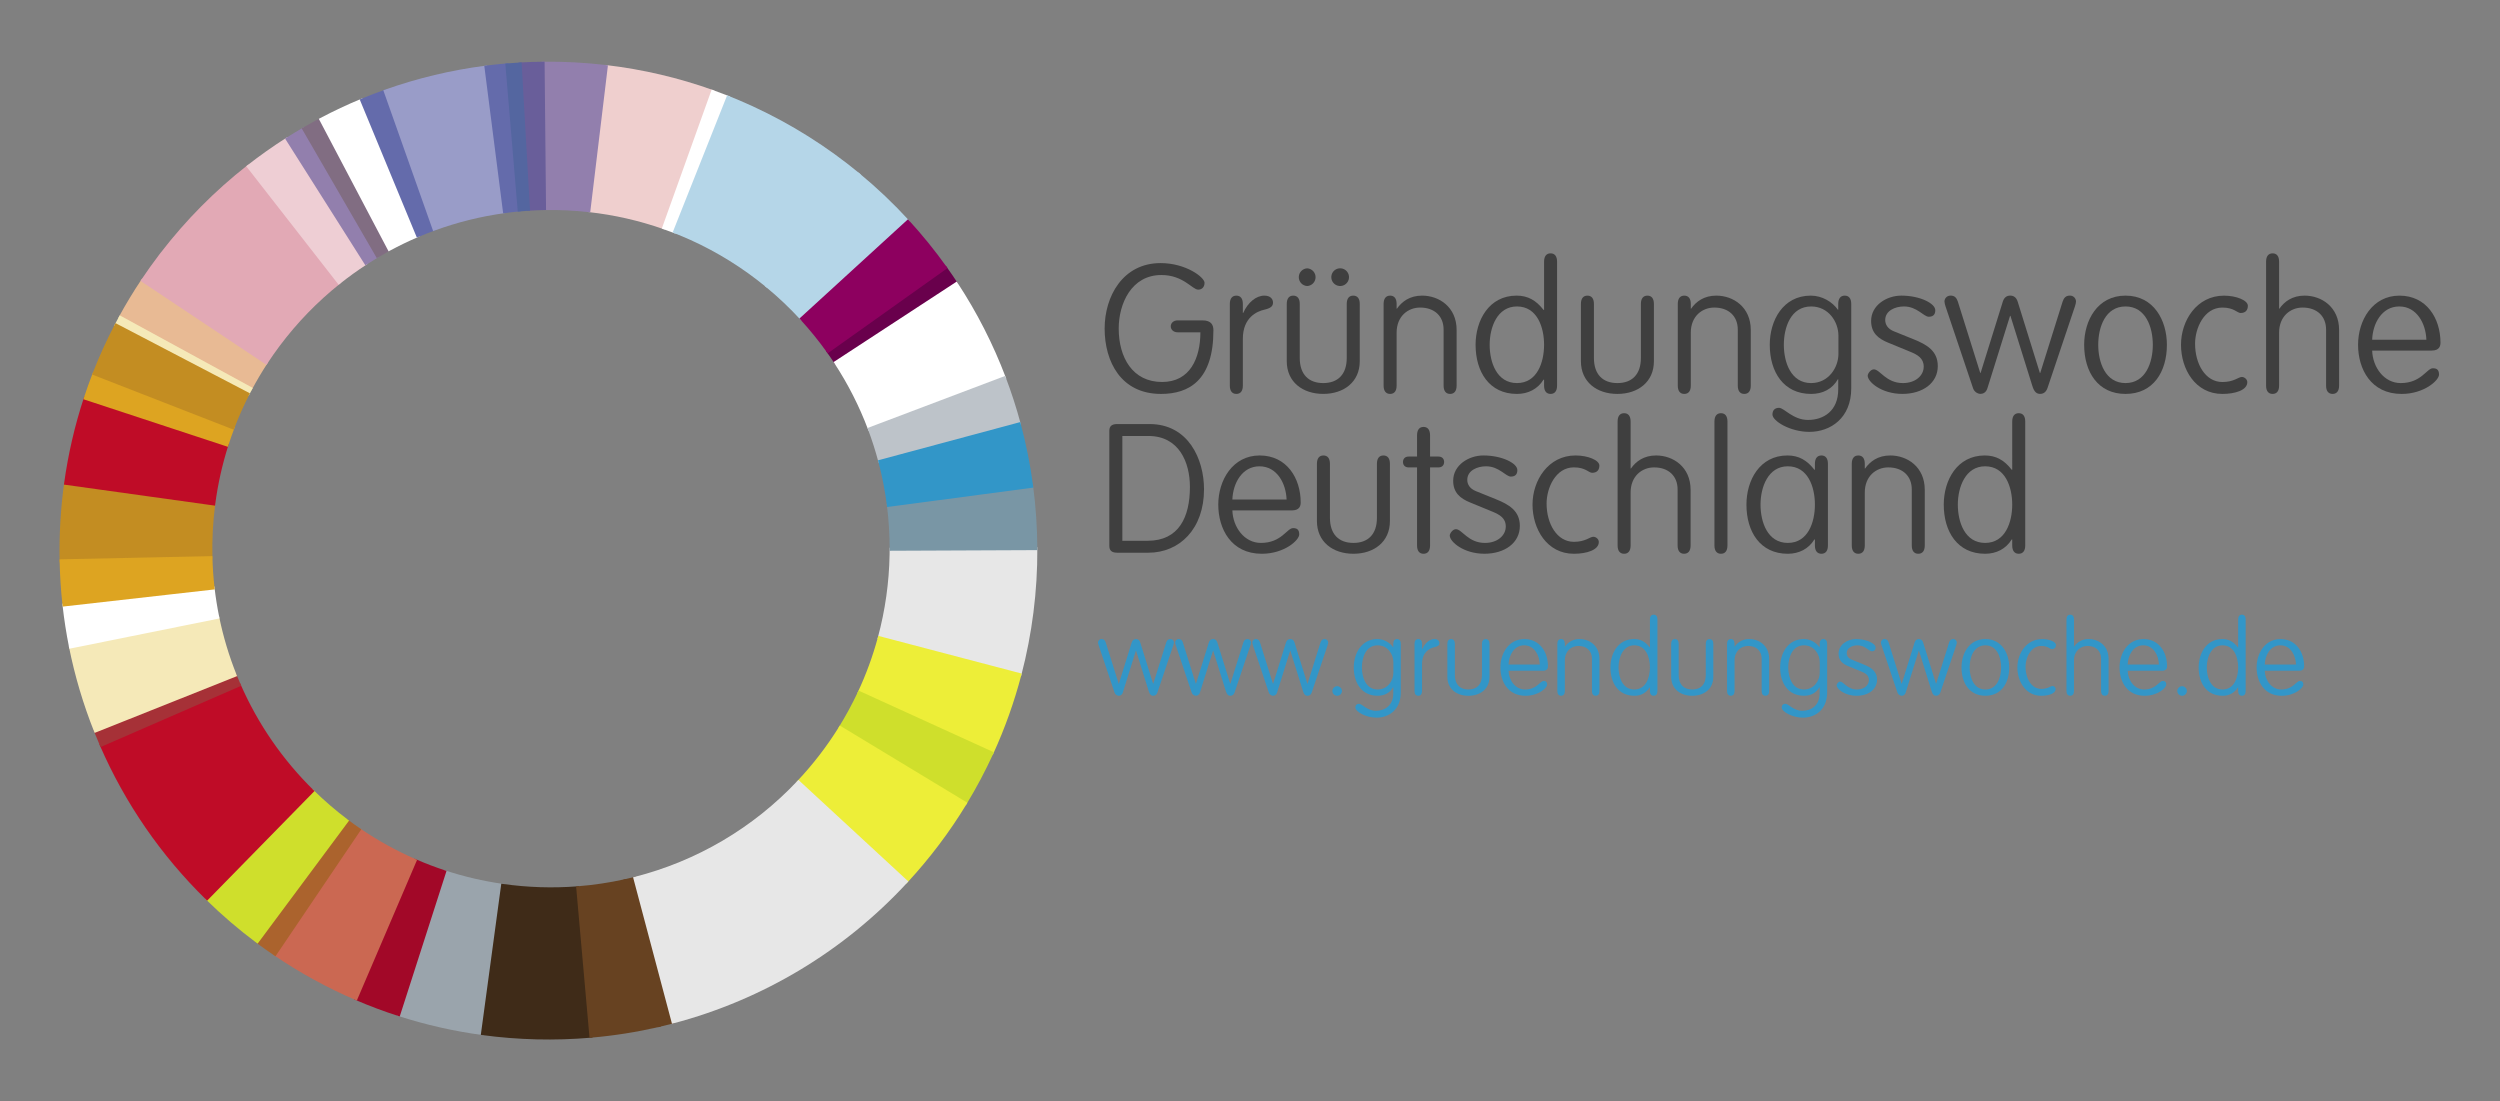 <?xml version="1.0" encoding="UTF-8"?>
<svg xmlns="http://www.w3.org/2000/svg" id="a" width="840" height="370" viewBox="0 0 840 370">
  <rect x="0" y="0" width="840" height="370" fill="#808080" stroke="none"/>
  <defs>
    <style>.b{fill:#a20828;}.c{fill:#695e9a;}.d{fill:#bf0c27;}.e{fill:#5466a0;}.f{fill:#edee38;}.g{fill:#3f2b18;}.h{fill:#e8ba94;}.i{fill:#3f3f3f;}.j{fill:#9aa4ac;}.k{fill:#fff;}.l{fill:#7996a5;}.m{fill:#ab632d;}.n{fill:#999cc8;}.o{fill:#8d005f;}.p{fill:#efcfce;}.q{fill:#cb6852;}.r{fill:#646bab;}.s{fill:#dda421;}.t{fill:#f5e9b8;}.u{fill:#816d82;}.v{fill:#eeced4;}.w{fill:#674221;}.x{fill:#c38d22;}.y{fill:#cfdf2c;}.z{fill:#3296c8;}.aa{fill:#a63137;}.ab{fill:#927fad;}.ac{fill:#bdc3c9;}.ad{fill:#e7e7e7;}.ae{fill:#e2a9b5;}.af{fill:#b5d6e8;}.ag{fill:#69004c;}</style>
  </defs>
  <path class="p" d="M239.556,30.259c-11.506-4.112-23.545-6.938-35.762-8.384l-.516-.059-5.965,49.392.525.059c8.514.94,16.893,2.848,24.975,5.685l.491.169,16.752-46.685"></path>
  <path class="k" d="M244.759,32.222c-1.819-.719-3.511-1.354-5.152-1.937l-.491-.178-16.752,46.693.499.178c1.21.423,2.403.863,3.596,1.328l.482.195,18.308-46.084"></path>
  <path class="af" d="M288.796,58.263c-10.893-8.998-22.902-16.554-35.728-22.479v-.008l-.482-.22-.051-.025-.372-.169-.008.008c-2.445-1.117-4.916-2.174-7.352-3.139l-.491-.195-18.308,46.084.491.195c1.768.685,3.536,1.43,5.406,2.267l.085.034c9.092,4.119,17.603,9.415,25.314,15.753l.406.33,31.498-38.106"></path>
  <path class="ag" d="M321.715,95.007c-1.125-1.726-2.352-3.52-3.638-5.313l-.305-.431-40.263,28.647.305.431c.855,1.184,1.701,2.428,2.538,3.697l.288.44,41.363-27.031"></path>
  <path class="k" d="M337.909,126.75c-4.219-11.124-9.64-21.754-16.168-31.701l-.288-.44-40.923,26.752-.44.288.288.44c4.552,6.954,8.342,14.408,11.269,22.175l.186.491,46.262-17.513"></path>
  <path class="ac" d="M342.925,142.275c-1.407-5.238-3.076-10.403-5-15.474l-.186-.491-46.262,17.505.186.491c1.328,3.528,2.487,7.174,3.46,10.821l.135.508,47.801-12.851"></path>
  <path class="ad" d="M348.543,183.841l-49.62.195-.025,2.386c-.165,9.356-1.481,18.656-3.917,27.691l-.144.516,48.207,12.665.135-.508c3.619-13.848,5.423-28.108,5.364-42.421"></path>
  <path class="f" d="M295.099,213.655l-.135.508c-1.697,6.282-3.936,12.405-6.692,18.3l-.228.474,45.5,20.745.22-.482c3.882-8.505,7.027-17.328,9.4-26.371l.135-.508"></path>
  <path class="y" d="M288.94,232.252l-.474-.22-.22.474c-1.883,4.012-3.993,7.913-6.32,11.684l-.279.448,42.869,25.94.271-.448c3.304-5.45,6.293-11.086,8.951-16.879l.212-.482"></path>
  <path class="w" d="M213.684,294.52l-.508.127c-1.059.272-2.122.526-3.19.761l-.525.118,11.625,49.612.516-.127c1.548-.364,3.097-.745,4.636-1.151l.508-.135"></path>
  <path class="j" d="M168.912,296.982c-6.565-.939-13.063-2.454-19.324-4.518l-.508-.161-15.719,48.918.499.161c9.181,2.959,18.606,5.096,28.165,6.388l.525.068,6.878-50.779"></path>
  <path class="b" d="M149.537,292.456c-3.316-1.091-6.625-2.352-9.823-3.748l-.491-.212-20.237,47.294.482.203c4.693,2.018,9.478,3.814,14.34,5.381l.499.161,15.728-48.918"></path>
  <path class="q" d="M139.664,288.691c-6.498-2.834-12.767-6.303-18.655-10.322l-.431-.296-28.85,42.674.44.296c8.589,5.826,17.711,10.826,27.243,14.933l.482.203,20.043-46.803.212-.474"></path>
  <path class="m" d="M120.966,278.344c-1.32-.897-2.648-1.853-4.061-2.91l-.423-.313-30.737,41.355.423.313c1.988,1.481,3.993,2.902,5.948,4.23l.44.296,28.842-42.674"></path>
  <path class="y" d="M116.872,275.4c-4.027-3.02-7.91-6.371-11.548-9.941l-.372-.372-36.067,36.837.372.364c5.295,5.196,10.934,10.029,16.879,14.467l.423.313,30.737-41.355"></path>
  <path class="d" d="M105.289,265.425c-10.328-10.149-18.622-22.178-24.434-35.441l-.203-.482-47.26,20.584.212.482c8.428,19.364,20.523,36.915,35.618,51.685l.372.372,36.067-36.828"></path>
  <path class="aa" d="M80.839,229.942c-.465-1.066-.914-2.14-1.354-3.223l-.195-.491-47.869,19.095.195.482c.635,1.582,1.286,3.156,1.963,4.721l.212.482,47.26-20.584"></path>
  <path class="t" d="M79.468,226.676c-2.511-6.263-4.457-12.739-5.812-19.349l-.11-.516-50.441,10.195.102.508c1.937,9.636,4.763,19.137,8.393,28.249l.195.491,47.869-19.087"></path>
  <path class="x" d="M72.378,168.909l-50.754-7.073-.076.516c-1.183,8.633-1.689,17.346-1.514,26.058l.008.525,51.346-1.074-.008-.533c-.158-5.983.153-11.968.931-17.902"></path>
  <path class="d" d="M28.333,133.189l-.161.499c-3.061,9.32-5.275,18.896-6.616,28.613l-.076.525,50.246,7.005.525.076.068-.525c.88-6.692,2.36-13.317,4.399-19.713l.161-.499"></path>
  <path class="h" d="M47.767,93.56l-.288.44c-2.678,4.01-5.177,8.137-7.487,12.369l-.254.465,44.722,24.391.254-.465c1.574-2.936,3.283-5.821,5.076-8.57l.288-.44"></path>
  <path class="ae" d="M83.512,55.243l-.415.321c-10.88,8.521-20.649,18.372-29.078,29.324l-.008-.008-.262.338-.025.034-.321.423h.008c-2.054,2.696-4.023,5.456-5.905,8.274l-.296.44,42.319,28.207.296-.448c1.303-1.997,2.716-4.01,4.188-5.982l.051-.059c5.798-7.729,12.552-14.691,20.102-20.72l.406-.33"></path>
  <path class="v" d="M96.626,46.029l-.44.279c-4.494,2.863-8.848,5.94-13.046,9.222l-.415.321,31.067,39.832.415-.33c2.868-2.284,5.88-4.459,8.96-6.464l.44-.288"></path>
  <path class="ab" d="M102.243,42.645l-.457.262c-1.875,1.088-3.728,2.213-5.558,3.376l-.44.288,26.693,42.133.288.448.448-.288c1.168-.761,2.42-1.54,3.816-2.377l.448-.262"></path>
  <path class="u" d="M107.997,39.464l-.465.245c-2.031,1.083-3.9,2.115-5.702,3.173l-.457.262,25.237,43.588.457-.271c1.413-.829,2.699-1.557,3.926-2.225l.457-.245"></path>
  <path class="k" d="M121.787,33.026l-.482.203c-4.672,1.938-9.251,4.092-13.723,6.455l-.465.245,23.452,44.536.465-.254c3.071-1.658,6.252-3.198,9.467-4.569l.482-.203"></path>
  <path class="r" d="M129.723,29.997l-.499.178c-2.653.941-5.279,1.954-7.877,3.037l-.482.203,19.197,46.414.482-.203c1.861-.795,3.697-1.514,5.44-2.149l.491-.178"></path>
  <path class="n" d="M163.717,21.993l-.525.068c-11.559,1.483-22.927,4.197-33.909,8.097l-.491.178,16.743,47.302.499-.178c7.605-2.787,15.487-4.747,23.512-5.846l.516-.068"></path>
  <path class="ab" d="M203.743,21.875c-7.044-.839-14.134-1.22-21.227-1.142l-.533.008.491,49.849.525-.008c4.942-.088,9.885.141,14.797.685l.516.051,5.956-49.383"></path>
  <path class="c" d="M182.981,20.724l-.525.008c-2.557.026-5.112.111-7.665.254l-.525.034,2.826,49.815.533-.034c1.692-.11,3.435-.186,5.322-.228l.525-.008"></path>
  <path class="r" d="M170.781,21.266l-.525.042c-2.342.2-4.681.445-7.014.736l-.525.068,6.345,49.561.525-.068c1.768-.237,3.359-.423,4.865-.558l.525-.042"></path>
  <path class="e" d="M175.257,20.97l-.525.025c-1.481.085-2.961.195-4.433.321l-.516.042,4.188,49.747.533-.051c1.015-.093,2.039-.178,3.063-.245l.525-.025"></path>
  <path class="t" d="M40.229,105.954l-.254.465c-.465.855-.924,1.712-1.379,2.572l-.245.465,44.713,23.351.465.245.245-.474c.305-.592.609-1.193.922-1.777l.245-.457"></path>
  <path class="s" d="M31.328,124.923l-.195.491c-1.049,2.707-2.039,5.482-2.944,8.224l-.169.508,48.554,15.99.161-.508c.601-1.878,1.269-3.782,1.988-5.677l.186-.491"></path>
  <path class="x" d="M39.273,108.814l-.465-.245-.245.465c-2.764,5.302-5.239,10.75-7.411,16.32l-.195.491,47.59,18.545.186-.499c1.455-3.824,3.147-7.623,5.009-11.269l.237-.465"></path>
  <path class="g" d="M194.572,297.761l-.516.042c-8.372.649-16.789.38-25.102-.804l-.525-.076-6.878,50.796.525.068c12.089,1.628,24.32,1.923,36.473.88l.533-.042"></path>
  <path class="w" d="M210.452,295.307l-.508.11c-5.217,1.161-10.51,1.952-15.838,2.369l-.533.042,4.509,50.873.525-.042c7.724-.67,15.391-1.883,22.945-3.63l.516-.127"></path>
  <path class="af" d="M305.395,74.033c-5.148-5.62-10.68-10.875-16.557-15.728l-.398-.338-31.507,38.106.406.338c4.103,3.376,8.004,7.064,11.591,10.973l.355.381,36.464-33.343"></path>
  <path class="o" d="M318.052,89.651c-3.889-5.445-8.104-10.649-12.623-15.584l-.355-.389-36.464,33.351.355.389c3.156,3.435,6.117,7.098,8.824,10.88l.305.431,40.263-28.647"></path>
  <path class="k" d="M73.647,207.277c-.653-3.217-1.173-6.461-1.557-9.721l-.059-.525-51.084,5.787.059.525c.525,4.721,1.261,9.467,2.191,14.112l.11.516,49.925-10.076.516-.102"></path>
  <path class="s" d="M72.091,197.513c-.389-3.342-.626-6.751-.711-10.136l-.017-.516-51.338,1.074.008.525c.102,4.949.423,9.933.964,14.831l.059.525,51.092-5.778"></path>
  <path class="f" d="M282.18,243.783l-.271.44c-4.039,6.506-8.718,12.591-13.968,18.165l-.372.381,36.964,34.129.355-.381c7.493-8.094,14.154-16.92,19.882-26.346l.271-.448"></path>
  <path class="ad" d="M268.262,262.041l-.355.381c-14.796,15.716-33.762,26.891-54.68,32.217l-.516.127,13.071,49.214.508-.135c30.155-7.966,57.41-24.373,78.563-47.294l.355-.381"></path>
  <path class="l" d="M348.543,184.84v-.525c-.033-7.008-.505-14.007-1.413-20.956l-.068-.525-48.605,6.464-.516.076.068.516c.609,4.814.914,9.738.905,14.637v.533"></path>
  <path class="z" d="M347.13,163.308c-.939-7.073-2.344-14.129-4.188-20.982l-.135-.508-47.801,12.851.135.499c1.278,4.822,2.234,9.755,2.86,14.679l.068.516,49.13-6.531"></path>
  <path class="i" d="M404.001,107.646c3.037,0,3.706,1.582,3.706,3.342,0,16.752-8.139,21.371-17.606,21.371-13.486,0-18.943-10.872-18.943-21.98,0-10.745,6.066-21.98,18.816-21.98,8.503,0,14.755,4.797,14.755,6.616,0,1.582-1.032,2.31-2.124,2.31-2.005,0-4.975-4.916-12.386-4.916-10.076,0-14.332,9.653-14.332,17.97,0,9.772,4.679,17.97,14.577,17.97,9.408,0,12.868-8.012,12.868-16.692h-7.648c-1.396,0-2.31-.914-2.31-2.005s.914-2.005,2.31-2.005"></path>
  <path class="i" d="M417.597,129.567c0,1.819-.787,2.792-2.183,2.792s-2.191-.973-2.191-2.792v-27.446c0-1.819.795-2.792,2.191-2.792s2.183.973,2.183,2.792v3.037h.118c1.582-3.579,4.374-5.829,7.107-5.829,2.064,0,2.91,1.159,2.91,2.369,0,1.218-.846,1.887-2.97,2.369-2.428.55-7.166,2.606-7.166,9.772"></path>
  <path class="i" d="M450.017,90.159c1.638-.152,3.088,1.053,3.24,2.691.152,1.638-1.053,3.088-2.691,3.24-.183.017-.367.017-.549,0-1.638-.152-2.842-1.602-2.691-3.24.132-1.428,1.263-2.559,2.691-2.691M439.214,90.159c1.642.088,2.903,1.49,2.815,3.133-.081,1.52-1.295,2.734-2.815,2.815-1.642-.088-2.903-1.49-2.815-3.133.081-1.52,1.295-2.734,2.815-2.815M432.352,102.122c0-1.827.787-2.792,2.183-2.792s2.183.964,2.183,2.792v18.156c0,5.516,2.978,8.435,7.894,8.435s7.894-2.919,7.894-8.435v-18.156c0-1.827.787-2.792,2.191-2.792,1.396,0,2.183.964,2.183,2.792v19.247c0,6.98-5.347,10.982-12.268,10.982s-12.259-4.002-12.259-10.982"></path>
  <path class="i" d="M469.265,129.567c0,1.819-.787,2.792-2.183,2.792s-2.191-.973-2.191-2.792v-27.446c0-1.819.795-2.792,2.191-2.792s2.183.973,2.183,2.792v1.582h.118c1.641-2.369,4.315-4.374,8.443-4.374,5.702,0,11.599,3.824,11.599,11.54v18.698c0,1.819-.795,2.792-2.191,2.792s-2.183-.973-2.183-2.792v-18.824c0-4.492-3.037-7.403-7.894-7.403-4.069,0-7.894,2.91-7.894,8.435"></path>
  <path class="i" d="M509.697,128.713c6.802,0,9.112-6.98,9.112-12.868s-2.31-12.877-9.112-12.877c-6.616,0-9.171,6.988-9.171,12.877s2.369,12.868,9.171,12.868M518.809,87.916c0-1.827.787-2.792,2.183-2.792s2.183.964,2.183,2.792v41.651c0,1.819-.787,2.792-2.183,2.792s-2.183-.973-2.183-2.792v-2.005h-.186c-1.946,3.156-5.161,4.797-8.926,4.797-9.29,0-13.9-7.411-13.9-16.515,0-8.139,4.433-16.515,13.782-16.515,3.765,0,6.557,1.574,9.044,4.797h.186"></path>
  <path class="i" d="M531.187,102.122c0-1.819.787-2.792,2.183-2.792s2.191.973,2.191,2.792v18.156c0,5.525,2.97,8.435,7.885,8.435s7.894-2.91,7.894-8.435v-18.156c0-1.819.795-2.792,2.191-2.792s2.183.973,2.183,2.792v19.247c0,6.98-5.347,10.99-12.268,10.99-6.912,0-12.259-4.01-12.259-10.99"></path>
  <path class="i" d="M568.108,129.567c0,1.819-.787,2.792-2.183,2.792-1.404,0-2.191-.973-2.191-2.792v-27.446c0-1.819.787-2.792,2.191-2.792,1.396,0,2.183.973,2.183,2.792v1.582h.118c1.641-2.369,4.315-4.374,8.443-4.374,5.702,0,11.591,3.824,11.591,11.54v18.698c0,1.819-.787,2.792-2.183,2.792s-2.183-.973-2.183-2.792v-18.824c0-4.492-3.037-7.403-7.894-7.403-4.069,0-7.894,2.91-7.894,8.435"></path>
  <path class="i" d="M608.54,128.713c5.888,0,9.171-5.279,9.171-9.772v-6.193c0-4.552-3.283-9.78-9.171-9.78-6.802,0-9.171,6.988-9.171,12.877s2.369,12.868,9.171,12.868M617.644,102.121c0-1.819.795-2.792,2.191-2.792s2.183.973,2.183,2.792v28.351c0,10.017-6.98,14.637-14.087,14.637-6.438,0-12.386-3.646-12.386-5.829,0-1.278.668-2.25,2.191-2.25,1.76,0,4.67,4.069,9.772,4.069,5.161,0,10.136-2.978,10.136-10.262v-3.401h-.118c-1.878,3.283-5.102,4.924-8.985,4.924-9.29,0-13.9-7.411-13.9-16.515,0-8.139,4.425-16.515,13.782-16.515,3.824,0,7.284,2.124,9.103,4.738h.118"></path>
  <path class="i" d="M650.25,104.304c0,.973-.364,2.124-2.183,2.124-1.701,0-3.951-3.46-8.325-3.46-3.029,0-6.311,1.455-6.311,4.552,0,1.464.795,2.978,2.978,3.824l6.616,2.673c4.374,1.76,8.071,3.883,8.071,8.985,0,5.711-5.093,9.349-11.895,9.349-7.048,0-11.658-4.061-11.658-6.125,0-.668.973-2.124,2.064-2.124,2.064,0,4.069,4.611,9.772,4.611,4.188,0,6.988-2.487,6.988-5.525,0-2.851-2.124-4.01-4.492-4.983l-7.53-3.097c-3.283-1.337-5.652-3.274-5.652-7.284,0-5.279,5.229-8.494,10.144-8.494,6.311,0,11.532,2.665,11.413,4.975"></path>
  <path class="i" d="M672.95,101.326c.423-1.337,1.278-2.005,2.487-2.005,1.218,0,2.064.668,2.496,2.005l7.462,23.985h.127l7.521-23.985c.431-1.278,1.1-2.005,2.428-2.005,1.102-.037,2.026.826,2.063,1.928,0,.026.001.052.001.077,0,.364-.118.846-.364,1.641l-9.222,27.437c-.609,1.768-1.887,1.946-2.428,1.946-1.159,0-2.005-.55-2.673-2.733l-7.344-23.495h-.127l-7.589,24.281c-.482,1.582-1.574,1.946-2.428,1.946-1.128-.098-2.087-.866-2.428-1.946l-9.23-27.437c-.191-.529-.313-1.081-.364-1.641,0-1.032.787-2.005,2.064-2.005,1.337,0,2.005.728,2.428,2.005l7.53,23.985h.118"></path>
  <path class="i" d="M714.177,128.713c6.802,0,9.171-6.98,9.171-12.868s-2.369-12.877-9.171-12.877-9.171,6.988-9.171,12.877,2.369,12.868,9.171,12.868M714.177,132.359c-9.29,0-13.9-7.411-13.9-16.515,0-8.139,4.433-16.515,13.9-16.515,9.535,0,13.9,8.376,13.9,16.515,0,9.103-4.611,16.515-13.9,16.515"></path>
  <path class="i" d="M753.273,126.657c.787,0,1.819.728,1.819,1.76,0,2.673-4.061,3.943-8.376,3.943-9.112,0-13.9-8.376-13.9-16.506s5.279-16.515,14.45-16.515c4.129,0,8.012,1.574,8.012,3.393,0,1.404-.728,2.437-2.428,2.437-1.159,0-2.191-1.827-6.134-1.827-6.193,0-9.171,6.988-9.171,12.141,0,6.802,3.46,12.877,9.171,12.877,3.943,0,5.339-1.701,6.557-1.701"></path>
  <path class="i" d="M765.777,129.567c0,1.819-.787,2.792-2.183,2.792s-2.191-.973-2.191-2.792v-41.651c0-1.819.795-2.792,2.191-2.792s2.183.973,2.183,2.792v15.787h.118c1.641-2.369,4.315-4.374,8.443-4.374,5.702,0,11.599,3.824,11.599,11.54v18.698c0,1.819-.795,2.792-2.191,2.792s-2.183-.973-2.183-2.792v-18.824c0-4.492-3.037-7.403-7.894-7.403-4.069,0-7.894,2.91-7.894,8.435"></path>
  <path class="i" d="M815.262,114.144c-.186-5.406-3.215-11.176-9.103-11.176s-8.926,5.77-9.112,11.176M797.047,117.791c.186,5.643,4.01,10.922,9.594,10.922,6.921,0,8.74-4.975,10.804-4.975,1.218,0,2.064.423,2.064,2.124,0,1.946-5.034,6.498-12.564,6.498-10.322,0-14.637-8.376-14.637-16.515s4.797-16.515,13.909-16.515c9.103,0,13.782,7.648,13.782,15.787,0,1.151-.364,2.673-2.978,2.673"></path>
  <path class="i" d="M377.106,181.7h8.503c10.499,0,14.205-7.953,14.205-18.097,0-8.257-3.646-17.115-13.968-17.115h-8.74M372.732,144.788c0-1.523.728-2.31,2.673-2.31h10.812c13.114,0,18.334,11.836,18.334,21.921,0,13.291-8.198,21.312-18.706,21.312h-10.44c-1.946,0-2.673-.795-2.673-2.31"></path>
  <path class="i" d="M432.293,167.851c-.186-5.406-3.215-11.168-9.103-11.168s-8.926,5.762-9.112,11.168M414.078,171.497c.186,5.643,4.01,10.922,9.594,10.922,6.921,0,8.74-4.975,10.804-4.975,1.218,0,2.064.423,2.064,2.124,0,1.946-5.034,6.498-12.564,6.498-10.322,0-14.637-8.376-14.637-16.515s4.797-16.515,13.909-16.515c9.103,0,13.782,7.648,13.782,15.787,0,1.151-.364,2.673-2.978,2.673"></path>
  <path class="i" d="M442.488,155.828c0-1.819.787-2.792,2.183-2.792s2.191.973,2.191,2.792v18.156c0,5.525,2.97,8.435,7.894,8.435s7.894-2.91,7.894-8.435v-18.156c0-1.819.787-2.792,2.183-2.792s2.183.973,2.183,2.792v19.247c0,6.98-5.339,10.99-12.259,10.99-6.921,0-12.268-4.01-12.268-10.99"></path>
  <path class="i" d="M480.5,183.275c0,1.819-.787,2.792-2.183,2.792-1.404,0-2.191-.973-2.191-2.792v-26.227h-2.851c-1.455,0-1.887-1.091-1.887-1.827,0-.728.431-1.819,1.887-1.819h2.851v-7.098c0-1.887.787-2.86,2.191-2.86,1.396,0,2.183.973,2.183,2.86v7.098h2.851c1.455,0,1.887,1.091,1.887,1.819,0,.736-.431,1.827-1.887,1.827h-2.851"></path>
  <path class="i" d="M509.824,158.012c0,.973-.364,2.124-2.183,2.124-1.701,0-3.951-3.46-8.325-3.46-3.029,0-6.311,1.455-6.311,4.552,0,1.464.787,2.978,2.978,3.824l6.616,2.673c4.374,1.76,8.071,3.883,8.071,8.985,0,5.711-5.093,9.349-11.895,9.349-7.048,0-11.658-4.061-11.658-6.125,0-.668.973-2.132,2.064-2.132,2.064,0,4.069,4.619,9.772,4.619,4.188,0,6.988-2.487,6.988-5.525,0-2.851-2.132-4.01-4.492-4.983l-7.53-3.097c-3.283-1.337-5.652-3.274-5.652-7.284,0-5.279,5.229-8.494,10.144-8.494,6.311,0,11.532,2.665,11.413,4.975"></path>
  <path class="i" d="M535.383,180.355c.787,0,1.819.728,1.819,1.76,0,2.673-4.061,3.951-8.376,3.951-9.103,0-13.9-8.384-13.9-16.515s5.279-16.515,14.45-16.515c4.129,0,8.012,1.574,8.012,3.401,0,1.396-.728,2.428-2.428,2.428-1.159,0-2.191-1.827-6.134-1.827-6.193,0-9.171,6.988-9.171,12.149,0,6.794,3.46,12.868,9.171,12.868,3.943,0,5.339-1.701,6.557-1.701"></path>
  <path class="i" d="M547.888,183.275c0,1.819-.787,2.792-2.183,2.792s-2.191-.973-2.191-2.792v-41.651c0-1.819.795-2.792,2.191-2.792s2.183.973,2.183,2.792v15.787h.118c1.641-2.369,4.315-4.374,8.443-4.374,5.702,0,11.591,3.824,11.591,11.54v18.698c0,1.819-.787,2.792-2.183,2.792s-2.183-.973-2.183-2.792v-18.824c0-4.492-3.037-7.403-7.894-7.403-4.069,0-7.894,2.91-7.894,8.435"></path>
  <path class="i" d="M580.426,183.275c0,1.819-.787,2.792-2.183,2.792s-2.191-.973-2.191-2.792v-41.651c0-1.819.795-2.792,2.191-2.792s2.183.973,2.183,2.792"></path>
  <path class="i" d="M600.706,182.42c6.802,0,9.103-6.98,9.103-12.868s-2.301-12.877-9.103-12.877c-6.616,0-9.171,6.988-9.171,12.877s2.369,12.868,9.171,12.868M609.809,155.829c0-1.819.795-2.792,2.191-2.792s2.183.973,2.183,2.792v27.446c0,1.819-.787,2.792-2.183,2.792s-2.191-.973-2.191-2.792v-2.005h-.178c-1.946,3.156-5.161,4.797-8.926,4.797-9.29,0-13.9-7.411-13.9-16.515,0-8.139,4.425-16.515,13.782-16.515,3.765,0,6.557,1.574,9.044,4.797h.178"></path>
  <path class="i" d="M626.569,183.275c0,1.819-.787,2.792-2.183,2.792s-2.191-.973-2.191-2.792v-27.446c0-1.819.795-2.792,2.191-2.792s2.183.973,2.183,2.792v1.582h.118c1.641-2.369,4.315-4.374,8.443-4.374,5.702,0,11.591,3.824,11.591,11.54v18.698c0,1.819-.787,2.792-2.183,2.792s-2.183-.973-2.183-2.792v-18.824c0-4.492-3.037-7.403-7.894-7.403-4.069,0-7.894,2.91-7.894,8.435"></path>
  <path class="i" d="M667.002,182.42c6.802,0,9.103-6.98,9.103-12.868s-2.301-12.877-9.103-12.877c-6.616,0-9.171,6.988-9.171,12.877s2.369,12.868,9.171,12.868M676.105,141.624c0-1.827.795-2.792,2.191-2.792s2.183.964,2.183,2.792v41.651c0,1.819-.787,2.792-2.183,2.792s-2.191-.973-2.191-2.792v-2.005h-.178c-1.946,3.156-5.161,4.797-8.926,4.797-9.29,0-13.9-7.411-13.9-16.515,0-8.139,4.425-16.515,13.782-16.515,3.765,0,6.557,1.574,9.044,4.797h.178"></path>
  <path class="z" d="M380.253,215.88c.245-.77.736-1.159,1.438-1.159s1.193.389,1.43,1.159l4.315,13.833h.068l4.34-13.833c.245-.736.635-1.159,1.404-1.159.64-.019,1.174.485,1.192,1.125,0,.011,0,.023,0,.034-.03.324-.101.642-.212.948l-5.33,15.829c-.347,1.015-1.083,1.125-1.396,1.125-.668,0-1.159-.321-1.54-1.582l-4.239-13.554h-.076l-4.374,14.01c-.279.914-.914,1.125-1.396,1.125-.652-.058-1.206-.501-1.404-1.125l-5.322-15.829c-.115-.304-.186-.623-.212-.948,0-.592.457-1.159,1.193-1.159.77,0,1.151.423,1.396,1.159l4.349,13.833h.068"></path>
  <path class="z" d="M406.167,215.88c.245-.77.736-1.159,1.438-1.159s1.193.389,1.43,1.159l4.315,13.833h.068l4.34-13.833c.245-.736.635-1.159,1.404-1.159.64-.019,1.174.485,1.192,1.125,0,.011,0,.023,0,.034-.03.324-.101.642-.212.948l-5.322,15.829c-.355,1.015-1.091,1.125-1.404,1.125-.668,0-1.159-.321-1.54-1.582l-4.239-13.554h-.068l-4.382,14.01c-.279.914-.914,1.125-1.404,1.125-.649-.061-1.199-.504-1.396-1.125l-5.322-15.829c-.115-.304-.186-.623-.212-.948,0-.592.457-1.159,1.193-1.159.77,0,1.151.423,1.396,1.159l4.34,13.833h.076"></path>
  <path class="z" d="M432.09,215.88c.245-.77.736-1.159,1.438-1.159s1.193.389,1.43,1.159l4.315,13.833h.068l4.34-13.833c.245-.736.635-1.159,1.404-1.159.64-.019,1.174.485,1.192,1.125,0,.011,0,.023,0,.034-.03.324-.101.642-.212.948l-5.322,15.829c-.355,1.015-1.091,1.125-1.404,1.125-.668,0-1.159-.321-1.54-1.582l-4.239-13.554h-.068l-4.382,14.01c-.279.914-.914,1.125-1.404,1.125-.649-.061-1.199-.504-1.396-1.125l-5.322-15.829c-.115-.304-.186-.623-.212-.948,0-.592.457-1.159,1.193-1.159.77,0,1.151.423,1.396,1.159l4.34,13.833h.076"></path>
  <path class="z" d="M449.29,230.56c.88,0,1.607.736,1.607,1.607-.005.887-.72,1.607-1.607,1.616-.885-.014-1.598-.731-1.607-1.616,0-.871.736-1.607,1.607-1.607"></path>
  <path class="z" d="M462.886,231.676c3.401,0,5.288-3.046,5.288-5.643v-3.57c0-2.623-1.887-5.635-5.288-5.635-3.926,0-5.288,4.027-5.288,7.42s1.362,7.428,5.288,7.428M468.14,216.337c0-1.049.457-1.616,1.261-1.616s1.261.567,1.261,1.616v16.354c0,5.778-4.027,8.443-8.122,8.443-3.714,0-7.149-2.107-7.149-3.367,0-.736.389-1.294,1.261-1.294,1.015,0,2.699,2.352,5.643,2.352,2.978,0,5.846-1.717,5.846-5.922v-1.963h-.068c-1.091,1.895-2.944,2.834-5.186,2.834-5.355,0-8.02-4.273-8.02-9.526,0-4.687,2.555-9.526,7.953-9.526,2.085.028,4.034,1.042,5.254,2.733h.068"></path>
  <path class="z" d="M477.801,232.167c0,1.049-.457,1.607-1.261,1.607s-1.261-.558-1.261-1.607v-15.829c0-1.049.457-1.616,1.261-1.616s1.261.567,1.261,1.616v1.751h.068c.914-2.064,2.521-3.367,4.103-3.367,1.184,0,1.675.668,1.675,1.371s-.491,1.083-1.709,1.362c-1.404.321-4.137,1.506-4.137,5.643"></path>
  <path class="z" d="M486.313,216.338c0-1.049.457-1.607,1.261-1.607s1.261.558,1.261,1.607v10.474c0,3.19,1.717,4.865,4.552,4.865s4.552-1.675,4.552-4.865v-10.474c0-1.049.457-1.607,1.269-1.607.804,0,1.261.558,1.261,1.607v11.1c0,4.027-3.088,6.345-7.081,6.345s-7.073-2.318-7.073-6.345"></path>
  <path class="z" d="M517.379,223.275c-.102-3.113-1.853-6.447-5.254-6.447s-5.152,3.333-5.254,6.447M506.872,225.373c.102,3.257,2.31,6.303,5.533,6.303,3.993,0,5.042-2.868,6.235-2.868.702,0,1.193.245,1.193,1.227,0,1.117-2.91,3.748-7.251,3.748-5.956,0-8.443-4.831-8.443-9.526s2.767-9.526,8.02-9.526,7.953,4.408,7.953,9.103c0,.668-.212,1.54-1.717,1.54"></path>
  <path class="z" d="M525.789,232.167c0,1.049-.457,1.607-1.261,1.607s-1.261-.558-1.261-1.607v-15.829c0-1.049.457-1.616,1.261-1.616s1.261.567,1.261,1.616v.905h.068c1.083-1.622,2.924-2.574,4.873-2.521,3.291,0,6.684,2.208,6.684,6.658v10.787c0,1.049-.448,1.607-1.261,1.607-.804,0-1.261-.558-1.261-1.607v-10.855c0-2.597-1.751-4.273-4.552-4.273-2.344,0-4.552,1.675-4.552,4.865"></path>
  <path class="z" d="M549.123,231.676c3.926,0,5.254-4.027,5.254-7.428s-1.328-7.42-5.254-7.42c-3.816,0-5.288,4.027-5.288,7.42s1.362,7.428,5.288,7.428M554.377,208.139c0-1.049.457-1.607,1.261-1.607s1.261.558,1.261,1.607v24.028c0,1.049-.457,1.607-1.261,1.607s-1.261-.558-1.261-1.607v-1.159h-.11c-1.089,1.783-3.056,2.841-5.144,2.767-5.355,0-8.02-4.273-8.02-9.526,0-4.687,2.555-9.526,7.953-9.526,2.166,0,3.782.914,5.212,2.767h.11"></path>
  <path class="z" d="M561.517,216.338c0-1.049.457-1.607,1.261-1.607s1.261.558,1.261,1.607v10.474c0,3.19,1.717,4.865,4.552,4.865s4.552-1.675,4.552-4.865v-10.474c0-1.049.457-1.607,1.269-1.607.804,0,1.261.558,1.261,1.607v11.1c0,4.027-3.088,6.345-7.081,6.345s-7.073-2.318-7.073-6.345"></path>
  <path class="z" d="M582.812,232.167c0,1.049-.457,1.607-1.261,1.607s-1.261-.558-1.261-1.607v-15.829c0-1.049.457-1.616,1.261-1.616s1.261.567,1.261,1.616v.905h.068c1.083-1.622,2.924-2.574,4.873-2.521,3.291,0,6.684,2.208,6.684,6.658v10.787c0,1.049-.448,1.607-1.261,1.607-.804,0-1.261-.558-1.261-1.607v-10.855c0-2.597-1.751-4.273-4.552-4.273-2.344,0-4.552,1.675-4.552,4.865"></path>
  <path class="z" d="M606.146,231.676c3.393,0,5.288-3.046,5.288-5.643v-3.57c0-2.623-1.895-5.635-5.288-5.635-3.926,0-5.288,4.027-5.288,7.42s1.362,7.428,5.288,7.428M611.4,216.337c0-1.049.457-1.616,1.261-1.616s1.261.567,1.261,1.616v16.354c0,5.778-4.027,8.443-8.13,8.443-3.706,0-7.141-2.107-7.141-3.367,0-.736.389-1.294,1.261-1.294,1.015,0,2.699,2.352,5.643,2.352,2.978,0,5.846-1.717,5.846-5.922v-1.963h-.068c-1.091,1.895-2.944,2.834-5.186,2.834-5.355,0-8.02-4.273-8.02-9.526,0-4.687,2.555-9.526,7.953-9.526,2.2,0,4.196,1.227,5.254,2.733h.068"></path>
  <path class="z" d="M630.199,217.598c0,.558-.212,1.227-1.261,1.227-.981,0-2.276-1.997-4.797-1.997-1.751,0-3.646.838-3.646,2.623,0,.846.457,1.717,1.717,2.208l3.816,1.54c2.521,1.015,4.662,2.242,4.662,5.186,0,3.291-2.944,5.398-6.861,5.398-4.069,0-6.726-2.352-6.726-3.536,0-.389.558-1.227,1.184-1.227,1.193,0,2.352,2.657,5.643,2.657,2.42,0,4.027-1.43,4.027-3.181,0-1.65-1.227-2.318-2.589-2.877l-4.349-1.785c-1.887-.77-3.257-1.895-3.257-4.205,0-3.046,3.012-4.899,5.855-4.899,3.638,0,6.65,1.54,6.582,2.868"></path>
  <path class="z" d="M643.304,215.88c.245-.77.736-1.159,1.438-1.159s1.184.389,1.43,1.159l4.315,13.833h.068l4.34-13.833c.245-.736.635-1.159,1.404-1.159.64-.019,1.174.485,1.192,1.125,0,.011,0,.023,0,.034-.03.324-.101.642-.212.948l-5.322,15.829c-.355,1.015-1.091,1.125-1.404,1.125-.668,0-1.159-.321-1.54-1.582l-4.239-13.554h-.068l-4.382,14.01c-.279.914-.905,1.125-1.396,1.125-.652-.058-1.206-.501-1.404-1.125l-5.322-15.829c-.115-.304-.186-.623-.212-.948,0-.592.457-1.159,1.193-1.159.77,0,1.151.423,1.396,1.159l4.349,13.833h.068"></path>
  <path class="z" d="M667.086,231.676c3.926,0,5.288-4.027,5.288-7.428s-1.362-7.42-5.288-7.42-5.288,4.027-5.288,7.42,1.362,7.428,5.288,7.428M667.086,233.774c-5.355,0-8.02-4.273-8.02-9.526,0-4.687,2.555-9.526,8.02-9.526,5.499,0,8.02,4.839,8.02,9.526,0,5.254-2.665,9.526-8.02,9.526"></path>
  <path class="z" d="M689.642,230.492c.457,0,1.049.423,1.049,1.015,0,1.54-2.344,2.276-4.831,2.276-5.254,0-8.02-4.831-8.02-9.526s3.046-9.526,8.334-9.526c2.386,0,4.628.914,4.628,1.963,0,.804-.423,1.396-1.404,1.396-.66,0-1.261-1.049-3.536-1.049-3.57,0-5.288,4.027-5.288,7.005,0,3.926,1.997,7.428,5.288,7.428,2.276,0,3.08-.981,3.782-.981"></path>
  <path class="z" d="M696.859,232.167c0,1.049-.457,1.607-1.261,1.607s-1.261-.558-1.261-1.607v-24.028c0-1.049.457-1.607,1.261-1.607s1.261.558,1.261,1.607v9.103h.068c1.083-1.622,2.924-2.574,4.873-2.521,3.291,0,6.684,2.208,6.684,6.658v10.787c0,1.049-.448,1.607-1.261,1.607-.804,0-1.261-.558-1.261-1.607v-10.855c0-2.597-1.751-4.273-4.552-4.273-2.344,0-4.552,1.675-4.552,4.865"></path>
  <path class="z" d="M725.404,223.275c-.102-3.113-1.853-6.447-5.254-6.447s-5.152,3.333-5.254,6.447M714.896,225.373c.102,3.257,2.31,6.303,5.533,6.303,3.993,0,5.042-2.868,6.235-2.868.702,0,1.193.245,1.193,1.227,0,1.117-2.91,3.748-7.251,3.748-5.956,0-8.443-4.831-8.443-9.526s2.767-9.526,8.02-9.526,7.953,4.408,7.953,9.103c0,.668-.212,1.54-1.717,1.54"></path>
  <path class="z" d="M733.179,230.56c.871,0,1.607.736,1.607,1.607-.009.885-.722,1.602-1.607,1.616-.887-.009-1.603-.729-1.607-1.616,0-.871.728-1.607,1.607-1.607"></path>
  <path class="z" d="M746.767,231.676c3.926,0,5.254-4.027,5.254-7.428s-1.328-7.42-5.254-7.42c-3.816,0-5.288,4.027-5.288,7.42s1.362,7.428,5.288,7.428M752.021,208.139c0-1.049.457-1.607,1.261-1.607s1.261.558,1.261,1.607v24.028c0,1.049-.457,1.607-1.261,1.607s-1.261-.558-1.261-1.607v-1.159h-.11c-1.089,1.783-3.056,2.841-5.144,2.767-5.355,0-8.02-4.273-8.02-9.526,0-4.687,2.555-9.526,7.953-9.526,2.166,0,3.782.914,5.212,2.767h.11"></path>
  <path class="z" d="M771.463,223.275c-.102-3.113-1.853-6.447-5.254-6.447s-5.152,3.333-5.254,6.447M760.955,225.373c.102,3.257,2.31,6.303,5.533,6.303,3.993,0,5.042-2.868,6.235-2.868.702,0,1.193.245,1.193,1.227,0,1.117-2.91,3.748-7.251,3.748-5.956,0-8.443-4.831-8.443-9.526s2.767-9.526,8.02-9.526,7.953,4.408,7.953,9.103c0,.668-.212,1.54-1.717,1.54"></path>
</svg>
